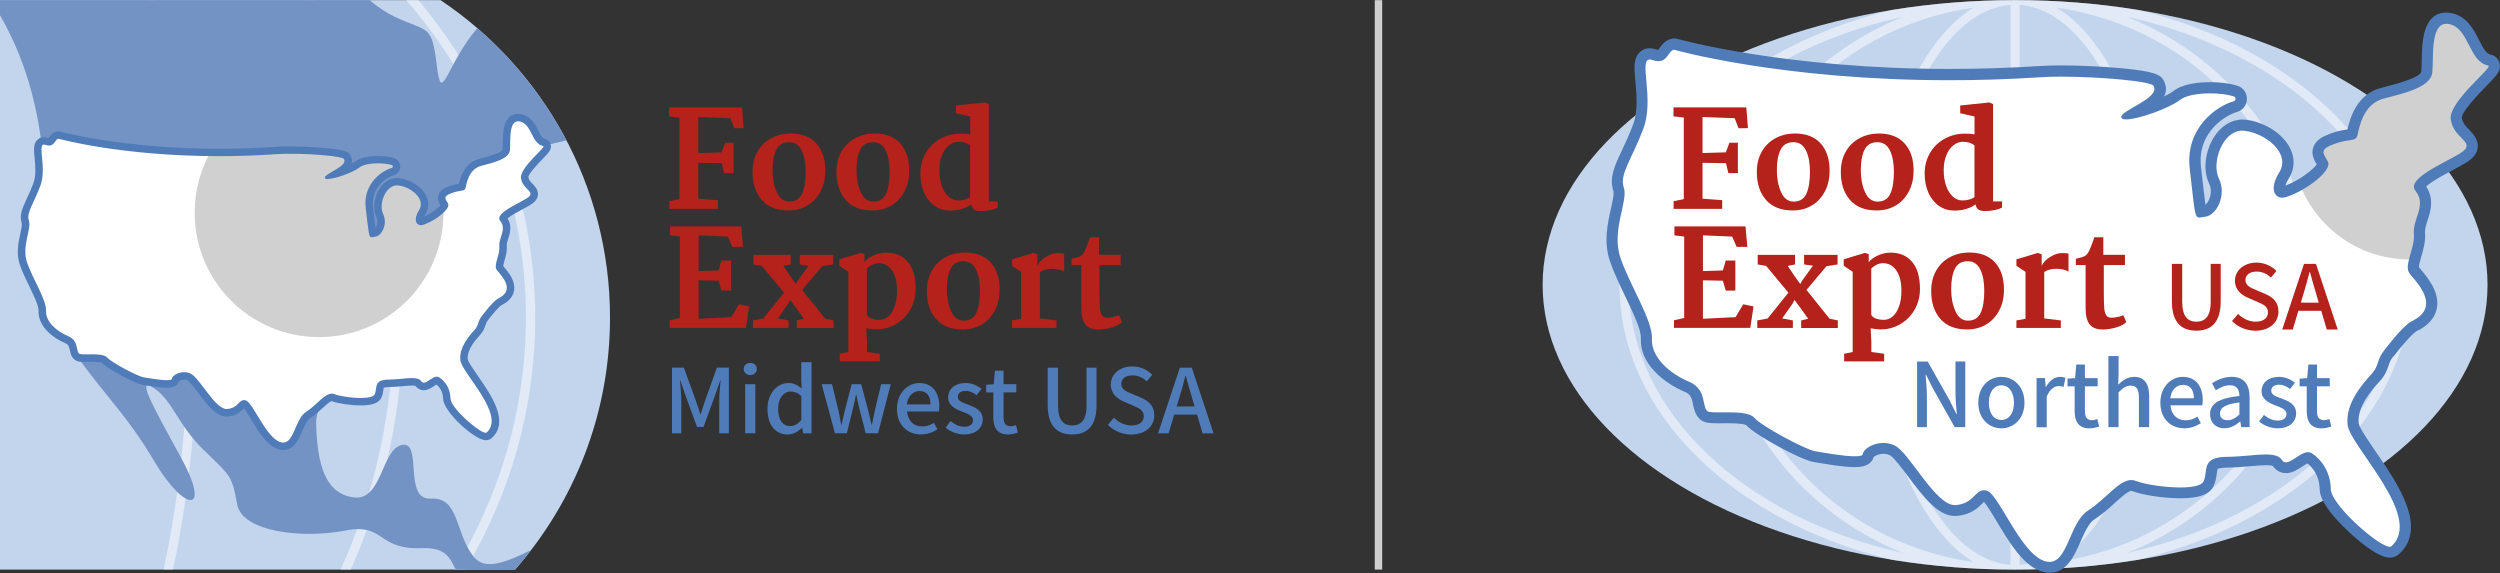 <?xml version="1.0" encoding="utf-8"?>
<!-- Generator: Adobe Illustrator 26.2.1, SVG Export Plug-In . SVG Version: 6.00 Build 0)  -->
<svg version="1.1" id="Layer_1" xmlns="http://www.w3.org/2000/svg" xmlns:xlink="http://www.w3.org/1999/xlink" x="0px" y="0px"
	 viewBox="0 0 512 117.35" style="enable-background:new 0 0 512 117.35;" xml:space="preserve">
<rect x="0" y="0" width="512" height="117.35" fill="#333333" stroke="none"/>
<style type="text/css">
	.st0{fill:#C2D5ED;}
	.st1{opacity:0.5;clip-path:url(#SVGID_00000098197473350954233270000014841916843839913355_);}
	.st2{fill:#FFFFFF;}
	.st3{clip-path:url(#SVGID_00000098197473350954233270000014841916843839913355_);}
	.st4{fill:#7393C5;}
	.st5{fill:#D0D0D0;}
	.st6{fill:#D0D2D3;}
	.st7{fill:#4F7CB8;}
	.st8{fill:#B4221B;}
	.st9{opacity:0.5;fill:#FFFFFF;}
</style>
<g>
	<g>
		<g>
			<g>
				<path class="st0" d="M0,116.65h105.49c12.09-13.78,19.44-31.82,19.44-51.59c0-27.1-13.77-50.98-34.7-65.03H0V116.65z"/>
				<g>
					<defs>
						<path id="SVGID_1_" d="M0,116.65h105.49c12.09-13.78,19.44-31.82,19.44-51.59c0-27.1-13.77-50.98-34.7-65.03H0V116.65z"/>
					</defs>
					<clipPath id="SVGID_00000167371481439508438550000010147019516869194642_">
						<use xlink:href="#SVGID_1_"  style="overflow:visible;"/>
					</clipPath>
					<g style="opacity:0.5;clip-path:url(#SVGID_00000167371481439508438550000010147019516869194642_);">
						<path class="st2" d="M85.68,0.03h-2.49c15.3,17.67,24.51,40.34,24.51,65.03c0,18.81-5.35,36.44-14.65,51.59h2.23
							c9.11-15.21,14.33-32.83,14.33-51.59C109.59,40.47,100.63,17.85,85.68,0.03z"/>
						<path class="st2" d="M80.68,65.06c0,18.81-3.99,36.44-10.94,51.59h2.09c6.84-15.21,10.76-32.83,10.76-51.59
							c0-24.59-6.73-47.21-17.96-65.03h-2.24C73.81,17.7,80.68,40.37,80.68,65.06z"/>
						<path class="st2" d="M31.97,0.03h-1.94c5.39,17.67,8.63,40.34,8.63,65.03c0,18.81-1.88,36.44-5.16,51.59h1.92
							c3.35-15.53,5.14-33.19,5.14-51.59C40.56,41.11,37.54,18.4,31.97,0.03z"/>
					</g>
					<g style="clip-path:url(#SVGID_00000167371481439508438550000010147019516869194642_);">
						<path class="st4" d="M96.92,113.93c-3.77-4.91-2.86-12.17-8.65-11.81c-5.79,0.36-1.64-11.84-5.92-11
							c-4.28,0.85-4.05,11.56-9.93,10.75c-5.88-0.81-7.43-6.77-7.67-15.06c-0.24-8.3,14.43-13.71,19.66-14.08
							c5.23-0.36,5.52,2.97,8.33,2.35c2.82-0.62-5.83-5.12-0.11-12.75c5.72-7.63,8.51-29.24,18.62-32.35
							c1.68-0.52,3.27-0.91,4.75-1.23c-4.6-8.77-10.81-16.56-18.24-22.98c-6.33,7.34-7.3,16.01-8.28,7.82
							c-1.05-8.74-1.7-6.91-8.56-10.12c-1.6-0.75-3.48-1.92-5.2-3.44H0v3.11c4.61,7.91,8.24,18.53,8.97,31.65
							c0.41,7.4-4.74,20.48,3.13,32.76c7.87,12.28,13.06,16,19.4,26.76c6.34,10.76,11.93,11.02,5.58-0.57
							c-6.35-11.6-9.2-16.74-5.43-14.16c3.77,2.58,4.73,7.43,10.21,12.72c5.48,5.29,5.65,5.19,6.71,10.98
							c1.06,5.79,13.71,7.03,22.04,5.39c8.33-1.65,6.47,3.98,15.84,3.59c5-0.21,5.77,2.23,6.88,4.4h12.16
							c1.13-1.29,2.2-2.63,3.25-3.99C103.41,115.26,99.23,116.93,96.92,113.93z"/>
						<g>
							<path class="st2" d="M58,91.41c-0.3,0-0.61-0.06-0.94-0.17c-1.94-0.69-3.56-3.37-4.99-5.73c-0.67-1.1-1.58-2.61-1.97-2.78
								c-0.03-0.01-0.08-0.01-0.12-0.01c-0.15,0-0.29,0.12-0.61,0.44c-0.51,0.51-1.27,1.27-2.82,1.38c0,0-0.14,0-0.14,0
								c-1.78,0-3.51-2.29-5.18-4.5c-0.9-1.2-1.93-2.55-2.51-2.82c-0.32-0.15-0.66-0.22-1.02-0.22c-1,0-1.68,0.55-1.77,0.72
								c-0.04,0.92-1.32,0.92-1.73,0.92c-1.3,0-3.41-0.35-4.54-0.54l-0.42-0.07c-1.31-0.21-6.89-3.15-7.88-4.29
								c-0.13-0.15-0.63-0.39-2.55-0.39c-0.27,0-1.46,0.01-1.46,0.01c-0.49,0-0.8-0.02-1.04-0.06c-0.95-0.17-1.14-1.06-1.28-1.72
								c-0.17-0.8-0.33-1.56-1.37-1.99c-2.41-1-5.16-3.16-5.02-5.95c0.06-1.16-0.98-3.3-1.99-5.38c-0.7-1.44-1.42-2.92-1.87-4.26
								c-0.72-2.14-0.25-4.3,0.13-6.04c0.22-1.02,0.43-1.98,0.27-2.47c-0.47-1.38,0.14-2.69,0.98-4.5c0.42-0.91,0.9-1.94,1.38-3.23
								c0.65-1.74,0.45-3.83,0.29-5.5c-0.14-1.49-0.24-2.48,0.29-3.05c0.22-0.24,0.53-0.38,0.87-0.38c0.17,0,0.35,0.03,0.55,0.1
								c0.19,0.07,0.36,0.1,0.5,0.1c0.25,0,0.36-0.11,0.64-0.51c0.25-0.36,0.59-0.84,1.24-0.89l0.13-0.01l0.13,0.04
								c0.13,0.04,12.93,3.54,32.66,3.54c3.89,0,7.84-0.14,11.75-0.41c0.79-0.05,1.75-0.08,2.84-0.08c1.12,0,10.72,0.04,11.69,1.49
								l0,0c0.8,1.45-0.92,2.56-2.34,3.39c1.59-0.45,3.62-1.29,4.44-1.94c1.1-0.87,3.28-0.96,4.17-0.96c1.15,0,2.23,0.14,3.05,0.38
								c0.46,0.14,0.77,0.56,0.77,1.04c-0.01,0.48-0.32,0.9-0.79,1.02c-1.79,0.49-5.32,2.95-4.77,7.42
								c0.12,0.95,0.21,1.75,0.29,2.42c0.16,1.34,0.28,2.38,0.39,2.83c0.01,0,0.01,0,0.02,0c0.11-0.02,0.23-0.04,0.37-0.06
								c0.33-0.04,0.71-0.39,0.97-0.89c0.35-0.67,0.56-1.72,0.08-2.69c-0.67-1.35-0.44-3.48,0.54-5.06
								c0.75-1.22,1.81-1.89,2.98-1.89c0.1,0,0.21,0.01,0.32,0.02c2.06,0.21,4.2,1.58,4.98,3.18c0.5,1.02,0.45,2.1-0.13,3.04
								c-0.63,1.01-0.61,1.61-0.5,1.81c0.02,0.04,0.06,0.11,0.24,0.11c0.1,0,0.22-0.03,0.34-0.08c2.3-0.79,4.47-2.74,4.51-3.29
								c-0.04-0.03-0.11-0.14-0.17-0.25c-0.27-0.47-0.59-0.99-0.38-1.6c0.22-0.64,0.93-0.99,1.66-1.28c0.86-0.33,1.52-0.44,2-0.51
								c0.15-0.02,0.33-0.05,0.43-0.08c0.02-0.08,0.04-0.17,0.06-0.27c0.25-1.1,0.9-4.03,3.68-4.76l0.23-0.06
								c2.1-0.55,4.97-1.29,5.09-2.47c0.04-0.35,0.04-0.82,0.05-1.34c0.03-2.12,0.06-5.32,2.41-5.32c0.16,0,0.33,0.02,0.5,0.05
								c1.58,0.32,2.3,1.72,2.94,2.95c0.62,1.2,1.05,1.94,1.8,2.07l0.45,0.08l0.2,0.48c0.19,0.6-0.21,1.02-1.43,2.27
								c-1.06,1.1-3.28,3.39-3.15,4.38c0.11,0.83,0.61,1.34,1.09,1.82c0.51,0.51,1.35,1.37,0.52,2.42
								c-0.35,0.45-1.12,0.87-2.45,1.58c-1.07,0.57-3.57,1.92-3.62,2.53c1.16,1.4,0.71,2.81,0.35,3.94c-0.2,0.61-0.38,1.18-0.33,1.7
								c0.09,0.94-0.18,1.89-0.42,2.73c-0.18,0.63-0.42,1.5-0.24,1.74c0.08,0.1,0.19,0.24,0.32,0.39c0.82,0.96,2.18,2.57,1.82,4.27
								c-0.2,0.95-0.91,1.73-2.11,2.31c-0.63,0.3-2.14,2.08-3,3.25c-0.45,0.55-0.57,0.91-0.71,1.33c-0.16,0.5-0.35,1.07-0.99,1.77
								c-1.26,1.37-2.9,3.43-2.65,5.54c0.08,0.65,1.15,2.21,2.2,3.72c2.59,3.74,6.15,8.87,2.95,11.73c-0.13,0.12-0.36,0.25-0.7,0.25
								h0c-1.63,0-7.91-5.35-7.98-7.74c-0.06-2.23-1.39-3.35-1.96-3.73c-0.01,0-0.02,0-0.03,0c-0.32,0-0.77,0.3-1.1,0.52
								c-0.52,0.34-1.05,0.7-1.63,0.7c-0.46,0-0.87-0.23-1.15-0.64c-0.14-0.21-0.57-0.31-1.27-0.31c-0.55,0-1.21,0.06-1.96,0.13
								c-0.85,0.08-1.82,0.17-2.84,0.18c-1.66,0.02-1.7,0.38-1.81,1.25c-0.05,0.42-0.11,0.89-0.34,1.35
								c-0.39,0.79-1.52,1.16-3.56,1.16c-1.94,0-4.46-0.37-5.61-0.82c-0.1-0.04-0.19-0.06-0.29-0.06c-0.63,0-1.5,0.79-2.41,1.62
								c-0.71,0.65-1.51,1.38-2.43,1.98c-0.85,0.55-1.39,1.81-1.92,3.02C60.47,89.68,59.72,91.41,58,91.41z"/>
							<g>
								<path class="st5" d="M65.34,69.04c14.07,0,25.48-11.41,25.48-25.48c0-0.36-0.01-0.73-0.03-1.09
									c-0.63,0.8-2.39,2.19-4.25,2.83c-0.12,0.05-0.24,0.08-0.34,0.08c-0.17,0-0.21-0.08-0.24-0.11c-0.11-0.2-0.13-0.8,0.5-1.81
									c0.59-0.94,0.63-2.02,0.13-3.04c-0.78-1.6-2.92-2.96-4.98-3.18c-0.11-0.01-0.21-0.02-0.32-0.02c-1.17,0-2.23,0.67-2.98,1.89
									c-0.98,1.58-1.21,3.71-0.54,5.06c0.48,0.97,0.27,2.02-0.08,2.69c-0.26,0.5-0.65,0.84-0.97,0.89
									c-0.14,0.02-0.26,0.04-0.37,0.06c-0.01,0-0.01,0-0.02,0c-0.11-0.45-0.23-1.48-0.39-2.83c-0.08-0.68-0.17-1.48-0.29-2.42
									c-0.55-4.47,2.97-6.93,4.77-7.42c0.47-0.13,0.78-0.54,0.79-1.02c0.01-0.48-0.3-0.9-0.77-1.04c-0.82-0.25-1.9-0.38-3.05-0.38
									c-0.89,0-3.07,0.09-4.17,0.96c-0.82,0.65-2.84,1.5-4.44,1.94c1.42-0.83,3.13-1.94,2.34-3.39l0,0
									c-0.96-1.45-10.57-1.49-11.69-1.49c-1.09,0-2.05,0.03-2.84,0.08c-3.91,0.27-7.86,0.41-11.75,0.41c-0.6,0-1.2,0-1.78-0.01
									c-2.03,3.66-3.19,7.87-3.19,12.35C39.86,57.63,51.27,69.04,65.34,69.04z"/>
								<g>
									<path class="st6" d="M90.73,41.48c-0.04-0.48-0.09-0.96-0.16-1.43c-0.02,0.04-0.05,0.07-0.06,0.11
										C90.34,40.64,90.51,41.08,90.73,41.48z"/>
								</g>
							</g>
							<g>
								<path class="st7" d="M106.13,24.84c0.11,0,0.22,0.01,0.35,0.04c2.44,0.5,2.39,4.6,4.77,5.03c0.72,0.13-4.83,4.39-4.55,6.56
									c0.28,2.17,2.59,2.63,1.77,3.67c-0.82,1.04-7.44,3.38-6.03,5.09c1.41,1.7-0.34,3.43-0.18,5.21
									c0.17,1.77-1.25,3.88-0.51,4.86s4.03,4.03,0.31,5.82c-1.08,0.52-3.28,3.48-3.28,3.48c-1.06,1.28-0.6,1.9-1.65,3.04
									c-1.05,1.14-3.15,3.55-2.85,6.15c0.3,2.6,9.39,11.22,5.39,14.79c-0.05,0.04-0.11,0.06-0.19,0.06c-1.33,0-7.16-5.07-7.21-7
									c-0.05-2.05-1.08-3.54-2.3-4.35c-0.16-0.11-0.32-0.15-0.49-0.15c-0.91,0-1.95,1.24-2.69,1.24c-0.19,0-0.37-0.09-0.51-0.3
									c-0.33-0.5-1-0.65-1.91-0.65c-1.25,0-2.95,0.28-4.81,0.31c-3.21,0.04-2.2,1.76-2.83,3.03c-0.26,0.54-1.46,0.73-2.88,0.73
									c-1.95,0-4.33-0.37-5.33-0.77c-0.19-0.07-0.38-0.11-0.57-0.11c-1.54,0-3.05,2.3-5.25,3.72c-2.27,1.46-2.43,6.3-4.7,6.3
									c-0.21,0-0.43-0.04-0.68-0.13c-2.93-1.05-5.56-8.18-7.02-8.53c-0.12-0.03-0.23-0.04-0.32-0.04c-1.14,0-1.27,1.67-3.48,1.82
									c-0.03,0-0.06,0-0.09,0c-2.39,0-5.55-6.41-7.37-7.25c-0.45-0.21-0.91-0.29-1.34-0.29c-1.35,0-2.48,0.82-2.51,1.36
									c-0.01,0.21-0.41,0.28-0.99,0.28c-1.43,0-4-0.46-4.83-0.6c-1.17-0.19-6.55-3.03-7.42-4.04c-0.5-0.57-1.85-0.66-3.12-0.66
									c-0.52,0-1.03,0.01-1.46,0.01c-0.37,0-0.69-0.01-0.91-0.05c-1.08-0.19-0.1-2.67-2.48-3.67c-2.39-1-4.67-2.98-4.55-5.21
									c0.11-2.23-2.78-6.6-3.9-9.92c-1.12-3.31,0.96-6.85,0.39-8.51c-0.56-1.66,0.93-3.37,2.36-7.21C9.61,34.42,7.64,29.6,9,29.6
									c0.09,0,0.18,0.02,0.3,0.06c0.29,0.1,0.54,0.15,0.75,0.15c1.18,0,1.25-1.35,1.93-1.4c0,0,12.79,3.57,32.86,3.57
									c3.7,0,7.64-0.12,11.81-0.41c0.8-0.06,1.76-0.08,2.79-0.08c4.66,0,10.81,0.52,11.02,1.09c0.83,1.51-4.17,3.01-3.93,3.86
									c0.04,0.16,0.26,0.22,0.59,0.22c1.47,0,5.27-1.37,6.58-2.41c0.69-0.55,2.2-0.8,3.7-0.8c1.04,0,2.08,0.12,2.83,0.35
									c0.3,0.09,0.3,0.52-0.01,0.6c-2.03,0.55-5.93,3.27-5.32,8.24c0.64,5.18,0.59,5.95,1.21,5.95c0.17,0,0.4-0.06,0.71-0.1
									c1.42-0.19,2.62-2.68,1.64-4.67c-0.95-1.92,0.42-5.85,2.84-5.85c0.08,0,0.16,0,0.24,0.01c2.57,0.27,5.72,2.73,4.28,5.06
									c-1.2,1.94-0.61,3.08,0.39,3.08c0.2,0,0.42-0.05,0.65-0.14c2.38-0.82,5.46-3.23,4.9-4.27c-0.56-1.03-1.13-1.44,0.7-2.15
									c1.83-0.71,2.66-0.27,2.87-1.05c0.21-0.77,0.58-3.85,3.21-4.54c2.63-0.69,5.7-1.43,5.89-3.19
									C104.61,29.15,104.09,24.84,106.13,24.84 M106.13,23.31c-3.1,0-3.14,3.95-3.17,6.08c-0.01,0.5-0.01,0.97-0.04,1.26
									c-0.05,0.44-1.57,1.05-4.53,1.82l-0.23,0.06c-3.04,0.79-3.87,3.74-4.18,5.1c-0.48,0.08-1.18,0.19-2.07,0.54
									c-0.9,0.35-1.78,0.8-2.11,1.74c-0.31,0.89,0.08,1.63,0.38,2.14c-0.47,0.6-1.86,1.7-3.34,2.33c0.06-0.14,0.15-0.32,0.28-0.51
									c0.73-1.17,0.79-2.52,0.17-3.78c-1.02-2.09-3.58-3.39-5.58-3.6c-0.13-0.01-0.27-0.02-0.4-0.02c-1.42,0-2.74,0.82-3.63,2.25
									c-1.13,1.82-1.37,4.2-0.58,5.8c0.26,0.52,0.27,1.18,0.02,1.78c-0.06,0.16-0.13,0.28-0.2,0.39c-0.06-0.48-0.14-1.1-0.22-1.78
									c-0.08-0.68-0.17-1.48-0.29-2.43c-0.54-4.37,3.18-6.31,4.21-6.59c0.8-0.22,1.34-0.92,1.35-1.75
									c0.01-0.83-0.51-1.54-1.31-1.78c-0.89-0.27-2.05-0.41-3.27-0.41c-1.2,0-3.4,0.15-4.64,1.13c-0.18,0.14-0.43,0.3-0.73,0.46
									c0.14-0.48,0.11-1-0.18-1.57c-0.38-0.91-1.27-1.28-5.09-1.64c-2.25-0.21-4.99-0.34-7.32-0.34c-1.11,0-2.09,0.03-2.9,0.08
									c-3.89,0.27-7.83,0.4-11.7,0.4c-19.6,0-32.33-3.48-32.45-3.52l-0.25-0.07l-0.26,0.02c-1.02,0.07-1.53,0.81-1.81,1.21
									c-0.04,0.05-0.08,0.12-0.12,0.17c-0.04-0.01-0.08-0.02-0.14-0.04c-0.27-0.1-0.54-0.14-0.8-0.14c-0.56,0-1.06,0.22-1.43,0.62
									c-0.75,0.82-0.64,2-0.48,3.64c0.15,1.6,0.34,3.58-0.25,5.16c-0.47,1.26-0.94,2.27-1.36,3.17c-0.88,1.9-1.58,3.4-1.02,5.06
									c0.09,0.3-0.14,1.36-0.29,2.06c-0.4,1.83-0.9,4.1-0.1,6.44c0.47,1.38,1.2,2.89,1.91,4.35c0.87,1.8,1.96,4.04,1.91,5
									c-0.16,3.18,2.86,5.59,5.49,6.69c0.64,0.27,0.75,0.64,0.92,1.45c0.14,0.67,0.43,2.05,1.89,2.31
									c0.29,0.05,0.64,0.07,1.17,0.07c0.21,0,0.44,0,0.68-0.01c0.25,0,0.51-0.01,0.78-0.01c1.43,0,1.9,0.14,2.04,0.2
									c1.25,1.32,6.81,4.25,8.27,4.48l0.41,0.07c1.15,0.19,3.3,0.55,4.67,0.55c1.71,0,2.28-0.72,2.45-1.33
									c0.18-0.13,0.57-0.32,1.05-0.32c0.25,0,0.48,0.05,0.7,0.15c0.43,0.22,1.51,1.65,2.22,2.59c1.87,2.47,3.63,4.81,5.79,4.81
									c0.07,0,0.13,0,0.19-0.01c1.83-0.13,2.76-1.05,3.31-1.6c0.02-0.01,0.03-0.03,0.05-0.05c0.4,0.5,1,1.49,1.46,2.26
									c1.5,2.47,3.19,5.27,5.39,6.05c0.4,0.15,0.81,0.22,1.19,0.22c2.22,0,3.15-2.14,3.89-3.86c0.46-1.06,0.98-2.26,1.63-2.68
									c0.98-0.63,1.81-1.39,2.53-2.06c0.58-0.53,1.56-1.42,1.89-1.42c1.26,0.49,3.85,0.88,5.9,0.88c2.4,0,3.71-0.49,4.25-1.58
									c0.29-0.58,0.36-1.14,0.41-1.6c0.02-0.14,0.04-0.34,0.07-0.45c0.1-0.04,0.39-0.12,1-0.13c1.05-0.01,2.03-0.1,2.9-0.18
									c0.74-0.07,1.37-0.13,1.89-0.13c0.42,0,0.62,0.04,0.71,0.07c0.42,0.56,1.03,0.89,1.71,0.89c0.81,0,1.47-0.44,2.06-0.83
									c0.15-0.1,0.36-0.24,0.53-0.34c0.53,0.43,1.33,1.34,1.37,2.93c0.07,2.67,6.49,8.48,8.74,8.48c0.58,0,0.98-0.24,1.21-0.45
									c3.7-3.31-0.07-8.76-2.83-12.73c-0.83-1.2-1.98-2.85-2.07-3.38c-0.23-2.01,1.79-4.21,2.46-4.94
									c0.76-0.82,0.99-1.53,1.16-2.05c0.13-0.39,0.21-0.65,0.54-1.05l0.02-0.03L100,65.5c1.03-1.38,2.31-2.8,2.73-3.02
									c1.41-0.68,2.26-1.64,2.52-2.83c0.44-2.07-1.14-3.93-1.99-4.92c-0.07-0.09-0.14-0.17-0.2-0.24
									c0.02-0.26,0.17-0.81,0.28-1.19c0.26-0.91,0.55-1.93,0.44-3.01c-0.03-0.36,0.13-0.86,0.3-1.39
									c0.34-1.06,0.84-2.62-0.13-4.17c0.64-0.57,2.21-1.42,3.03-1.85c1.46-0.78,2.24-1.22,2.69-1.78
									c1.24-1.57-0.08-2.92-0.58-3.43c-0.5-0.5-0.81-0.85-0.88-1.39c0.05-0.76,2.15-2.93,2.94-3.75c1.33-1.37,1.94-2,1.6-3.04
									c-0.18-0.56-0.66-0.97-1.24-1.08c-0.41-0.07-0.76-0.71-1.26-1.67c-0.64-1.25-1.52-2.95-3.47-3.35
									C106.56,23.34,106.34,23.31,106.13,23.31L106.13,23.31z"/>
							</g>
						</g>
					</g>
				</g>
				<g>
					<g>
						<g>
							<path class="st8" d="M139.16,40.78v-16.7l-2.11-0.25v-1.84h14.92l0.33,4.25l-1.92,0.03l-0.8-2.06L143,23.97v7.38l4.77-0.14
								l0.74-1.97h1.73v6.22h-1.95l-0.49-2.03l-4.8-0.08v7.35l4.03,0.3v1.78h-9.95v-1.56L139.16,40.78z"/>
							<path class="st8" d="M167.18,29.37c1.24,1.37,1.86,3.24,1.84,5.62c0,1.61-0.33,3.03-0.99,4.26
								c-0.66,1.23-1.55,2.18-2.69,2.85c-1.13,0.67-2.42,1-3.87,1c-2.4,0-4.22-0.72-5.47-2.15c-1.25-1.43-1.88-3.33-1.88-5.69
								c0-1.61,0.33-3,1-4.18s1.58-2.09,2.74-2.73c1.16-0.64,2.47-0.98,3.93-1.01C164.15,27.32,165.94,28,167.18,29.37z M159,30.63
								c-0.52,1.01-0.78,2.41-0.78,4.22c0,1.74,0.29,3.24,0.88,4.52c0.58,1.28,1.43,1.92,2.55,1.92c1.24,0,2.11-0.53,2.61-1.6
								c0.49-1.07,0.74-2.57,0.74-4.51c0-1.79-0.27-3.25-0.82-4.37c-0.55-1.12-1.4-1.69-2.55-1.69
								C160.39,29.12,159.52,29.63,159,30.63z"/>
							<path class="st8" d="M184.37,29.37c1.24,1.37,1.86,3.24,1.84,5.62c0,1.61-0.33,3.03-0.99,4.26
								c-0.66,1.23-1.55,2.18-2.69,2.85c-1.13,0.67-2.42,1-3.87,1c-2.4,0-4.22-0.72-5.47-2.15c-1.25-1.43-1.88-3.33-1.88-5.69
								c0-1.61,0.33-3,1-4.18s1.58-2.09,2.74-2.73c1.16-0.64,2.47-0.98,3.93-1.01C181.34,27.32,183.13,28,184.37,29.37z
								 M176.19,30.63c-0.52,1.01-0.78,2.41-0.78,4.22c0,1.74,0.29,3.24,0.88,4.52c0.58,1.28,1.43,1.92,2.55,1.92
								c1.24,0,2.11-0.53,2.61-1.6c0.49-1.07,0.74-2.57,0.74-4.51c0-1.79-0.27-3.25-0.82-4.37c-0.55-1.12-1.4-1.69-2.55-1.69
								C177.58,29.12,176.71,29.63,176.19,30.63z"/>
							<path class="st8" d="M202.5,21.31v19.93h1.84v1.26c-0.33,0.2-0.81,0.37-1.45,0.51c-0.64,0.14-1.33,0.21-2.08,0.21
								c-0.59,0-1.02-0.1-1.32-0.3c-0.29-0.2-0.48-0.56-0.58-1.07c-0.42,0.35-1.02,0.65-1.81,0.9c-0.79,0.26-1.63,0.38-2.52,0.38
								c-1.15,0-2.19-0.31-3.11-0.93c-0.92-0.62-1.65-1.51-2.18-2.66c-0.53-1.15-0.8-2.49-0.8-4c0-1.57,0.37-2.98,1.1-4.22
								c0.73-1.24,1.73-2.21,2.99-2.91c1.26-0.69,2.65-1.04,4.17-1.04c0.84,0,1.49,0.05,1.95,0.16v-3.67l-2.93-0.66v-1.59l5.98-0.63
								L202.5,21.31z M194.38,29.74c-0.6,0.47-1.09,1.14-1.45,2.03c-0.37,0.89-0.55,1.92-0.55,3.08c0,1.19,0.16,2.25,0.49,3.19
								c0.33,0.94,0.79,1.68,1.37,2.21c0.58,0.53,1.24,0.8,1.97,0.8c0.49,0,0.96-0.06,1.4-0.18c0.44-0.12,0.8-0.29,1.07-0.51V29.78
								c-0.59-0.49-1.37-0.74-2.36-0.74C195.63,29.04,194.99,29.27,194.38,29.74z"/>
							<path class="st8" d="M139.24,65.12V48.45l-2-0.25v-1.84h14.56l0.38,4.2h-2.19l-0.93-2.11l-5.98-0.25v7.32l4.09-0.14
								l0.58-2.03h1.97v6.17h-1.97l-0.58-2.03l-4.09-0.08v7.87l6.69-0.33l1.56-2.63l2.11,0.44l-0.66,4.39h-15.63v-1.56L139.24,65.12
								z"/>
							<path class="st8" d="M156.32,65.23l4.25-5.29l-4.55-5.48l-1.73-0.3v-1.97h7.65v1.97l-1.51,0.3l1.45,2.14l1.12,1.56l0.41-0.71
								l2.19-3.04l-1.81-0.25v-1.97h6.86v1.97l-2.28,0.36l-4.09,4.85l4.72,5.9l1.7,0.36v1.54h-7.51v-1.54l1.43-0.36l-1.51-2.11
								l-1.29-1.73l-0.38,0.74l-2.14,3.04l2.19,0.41v1.54h-7.29v-1.54L156.32,65.23z"/>
							<path class="st8" d="M185.92,53.63c1.07,1.26,1.6,3.11,1.6,5.54c0,1.52-0.35,2.91-1.06,4.17c-0.7,1.26-1.67,2.26-2.91,3
								c-1.23,0.74-2.6,1.11-4.1,1.11c-0.35,0-0.75-0.03-1.21-0.1c-0.46-0.06-0.73-0.11-0.82-0.12l0.14,2.82v2.03l2.63,0.36v1.56
								h-8.2v-1.56l1.75-0.36V55.66l-1.84-1.23v-1.32l4.36-1.32l0.77,0.27v1.65c0.35-0.51,0.95-0.97,1.82-1.37
								c0.87-0.4,1.75-0.6,2.65-0.6C183.39,51.74,184.85,52.37,185.92,53.63z M178.57,54.25c-0.43,0.23-0.77,0.48-1.03,0.75v9.46
								c0.16,0.35,0.48,0.61,0.96,0.78c0.48,0.17,1.01,0.26,1.62,0.26c0.69,0,1.31-0.24,1.85-0.73c0.54-0.48,0.96-1.17,1.28-2.06
								c0.31-0.89,0.47-1.93,0.47-3.14c0-1.79-0.35-3.19-1.04-4.18c-0.69-1-1.61-1.49-2.74-1.49
								C179.46,53.91,179,54.02,178.57,54.25z"/>
							<path class="st8" d="M202.88,53.74c1.24,1.37,1.86,3.24,1.84,5.62c0,1.61-0.33,3.03-0.99,4.26
								c-0.66,1.23-1.55,2.18-2.69,2.85c-1.13,0.67-2.42,1-3.87,1c-2.4,0-4.22-0.72-5.47-2.15c-1.25-1.43-1.88-3.33-1.88-5.69
								c0-1.61,0.33-3,1-4.18s1.58-2.09,2.74-2.73c1.16-0.64,2.47-0.98,3.93-1.01C199.85,51.7,201.64,52.37,202.88,53.74z
								 M194.7,55.01c-0.52,1.01-0.78,2.41-0.78,4.22c0,1.74,0.29,3.24,0.88,4.52c0.58,1.28,1.43,1.92,2.55,1.92
								c1.24,0,2.11-0.53,2.61-1.6c0.49-1.07,0.74-2.57,0.74-4.51c0-1.79-0.27-3.25-0.82-4.37c-0.55-1.12-1.4-1.69-2.55-1.69
								C196.09,53.5,195.22,54,194.7,55.01z"/>
							<path class="st8" d="M209.13,65.29v-9.62l-1.86-1.23v-1.32l4.36-1.32l0.82,0.27v2.39c0.26-0.66,0.82-1.26,1.69-1.81
								c0.87-0.55,1.68-0.82,2.43-0.82c0.71,0,1.17,0.04,1.37,0.11v3.67c-0.27-0.16-0.63-0.3-1.07-0.41
								c-0.44-0.11-0.88-0.16-1.32-0.16c-1.04,0-1.9,0.22-2.58,0.66v9.51l3.4,0.41v1.54h-9.1v-1.54L209.13,65.29z"/>
							<path class="st8" d="M225.07,52.18h4.44v2.11h-4.33v5.65c0,1.39,0.03,2.42,0.08,3.1c0.06,0.68,0.19,1.18,0.41,1.52
								c0.22,0.34,0.58,0.51,1.07,0.51c0.37,0,0.81-0.05,1.33-0.16c0.52-0.11,0.89-0.23,1.11-0.36l0.6,1.4
								c-0.46,0.48-1.16,0.85-2.11,1.12c-0.95,0.27-1.86,0.41-2.71,0.41c-1.24,0-2.14-0.35-2.69-1.06c-0.55-0.7-0.82-1.82-0.82-3.36
								v-8.77h-2V53c0.8-0.18,1.37-0.35,1.69-0.49c0.32-0.15,0.59-0.39,0.81-0.74c0.31-0.47,0.74-1.54,1.29-3.18h1.84V52.18z"/>
						</g>
					</g>
					<g>
						<path class="st7" d="M137.62,75.29h2.43l2.47,6.8c0.31,0.9,0.58,1.81,0.9,2.72h0.09c0.31-0.91,0.57-1.83,0.88-2.72l2.43-6.8
							h2.45v13.45h-1.97v-6.65c0-1.21,0.16-2.94,0.27-4.17h-0.07l-1.08,3.11l-2.34,6.41h-1.32l-2.36-6.41l-1.06-3.11h-0.07
							c0.09,1.22,0.26,2.96,0.26,4.17v6.65h-1.9V75.29z"/>
						<path class="st7" d="M152.32,75.57c0-0.75,0.57-1.24,1.33-1.24c0.77,0,1.35,0.49,1.35,1.24c0,0.73-0.58,1.24-1.35,1.24
							C152.89,76.81,152.32,76.3,152.32,75.57z M152.61,78.69h2.08v10.05h-2.08V78.69z"/>
						<path class="st7" d="M157.18,83.74c0-3.27,2.06-5.3,4.31-5.3c1.15,0,1.88,0.44,2.7,1.13l-0.09-1.66v-3.73h2.1v14.56h-1.72
							l-0.18-1.13h-0.06c-0.75,0.77-1.79,1.37-2.92,1.37C158.81,88.98,157.18,87.06,157.18,83.74z M164.11,86.02v-4.92
							c-0.75-0.68-1.46-0.91-2.21-0.91c-1.41,0-2.54,1.33-2.54,3.51c0,2.28,0.9,3.55,2.47,3.55
							C162.67,87.25,163.38,86.86,164.11,86.02z"/>
						<path class="st7" d="M168.28,78.69h2.12l1.33,5.45c0.2,0.97,0.37,1.9,0.55,2.85h0.07c0.22-0.95,0.42-1.9,0.66-2.85l1.41-5.45
							h1.96l1.44,5.45c0.24,0.97,0.44,1.9,0.68,2.85h0.07c0.2-0.95,0.37-1.88,0.58-2.85l1.3-5.45h1.97l-2.6,10.05h-2.52l-1.28-4.97
							c-0.24-0.95-0.42-1.86-0.64-2.91h-0.09c-0.2,1.04-0.38,1.97-0.64,2.92l-1.22,4.95H171L168.28,78.69z"/>
						<path class="st7" d="M183.69,83.74c0-3.27,2.23-5.3,4.59-5.3c2.67,0,4.09,1.92,4.09,4.77c0,0.4-0.04,0.82-0.09,1.06h-6.52
							c0.16,1.92,1.37,3.07,3.11,3.07c0.9,0,1.66-0.27,2.39-0.75l0.73,1.33c-0.93,0.62-2.08,1.06-3.4,1.06
							C185.87,88.98,183.69,87.04,183.69,83.74z M190.56,82.82c0-1.74-0.79-2.74-2.25-2.74c-1.26,0-2.38,0.97-2.58,2.74H190.56z"/>
						<path class="st7" d="M193.67,87.59l0.99-1.35c0.9,0.71,1.77,1.15,2.85,1.15c1.21,0,1.77-0.58,1.77-1.35
							c0-0.91-1.13-1.32-2.23-1.74c-1.33-0.51-2.87-1.22-2.87-2.92c0-1.68,1.35-2.94,3.56-2.94c1.35,0,2.45,0.55,3.27,1.19
							l-0.99,1.3c-0.69-0.51-1.41-0.88-2.25-0.88c-1.1,0-1.61,0.55-1.61,1.24c0,0.86,1.04,1.19,2.14,1.59
							c1.41,0.53,2.96,1.15,2.96,3.05c0,1.68-1.33,3.05-3.82,3.05C196.07,88.98,194.64,88.4,193.67,87.59z"/>
						<path class="st7" d="M203.43,85.45v-5.08h-1.46V78.8l1.55-0.11l0.24-2.78h1.77v2.78h2.61v1.68h-2.61v5.1
							c0,1.21,0.42,1.83,1.46,1.83c0.35,0,0.79-0.11,1.08-0.24l0.38,1.55c-0.57,0.18-1.24,0.37-1.97,0.37
							C204.22,88.98,203.43,87.57,203.43,85.45z"/>
						<path class="st7" d="M214.57,82.97v-7.67h2.12v7.82c0,3.03,1.21,4.02,2.89,4.02c1.7,0,2.94-0.99,2.94-4.02v-7.82h2.05v7.67
							c0,4.39-2.01,6.01-4.99,6.01C216.59,88.98,214.57,87.36,214.57,82.97z"/>
						<path class="st7" d="M226.89,87.01l1.24-1.46c0.97,0.97,2.28,1.59,3.58,1.59c1.63,0,2.54-0.77,2.54-1.9
							c0-1.22-0.91-1.61-2.16-2.16l-1.86-0.8c-1.3-0.55-2.74-1.57-2.74-3.53c0-2.12,1.86-3.71,4.42-3.71c1.57,0,3.05,0.66,4.07,1.7
							l-1.11,1.35c-0.84-0.75-1.77-1.21-2.96-1.21c-1.37,0-2.27,0.66-2.27,1.74c0,1.15,1.08,1.59,2.17,2.03l1.85,0.79
							c1.59,0.68,2.74,1.66,2.74,3.64c0,2.16-1.79,3.91-4.73,3.91C229.83,88.98,228.11,88.25,226.89,87.01z"/>
						<path class="st7" d="M245.16,84.91h-4.68l-1.15,3.84h-2.16l4.46-13.45h2.45l4.46,13.45h-2.25L245.16,84.91z M244.65,83.24
							l-0.53-1.81c-0.46-1.46-0.86-2.96-1.28-4.48h-0.07c-0.38,1.53-0.8,3.02-1.24,4.48l-0.55,1.81H244.65z"/>
					</g>
				</g>
			</g>
		</g>
		<g>
			<g>
				<ellipse class="st0" cx="412.69" cy="58.34" rx="96.76" ry="58.31"/>
				<path class="st9" d="M387.44,2.04c-32.35,7.78-55.77,30.07-55.77,56.3s23.43,48.52,55.77,56.3c8.05,1.31,16.51,2.01,25.24,2.01
					c8.73,0,17.2-0.7,25.25-2.01c32.35-7.78,55.77-30.07,55.77-56.3s-23.43-48.52-55.77-56.3c-8.05-1.31-16.51-2.01-25.25-2.01
					C403.95,0.03,395.49,0.73,387.44,2.04z M333.57,58.34c0-25.85,23.71-47.76,56.19-54.9c-22.25,8.83-37.97,30.11-37.97,54.9
					s15.72,46.07,37.97,54.9C357.28,106.1,333.57,84.19,333.57,58.34z M353.7,58.34c0-28.82,21.97-52.74,50.48-56.76
					c-12.18,7.34-21.08,30.01-21.08,56.76c0,26.75,8.9,49.42,21.08,56.76C375.66,111.08,353.7,87.16,353.7,58.34z M411.74,115.66
					C396.91,114.62,385,89.31,385,58.34c0-30.97,11.91-56.28,26.74-57.32V115.66z M491.8,58.34c0,25.85-23.71,47.76-56.19,54.9
					c22.25-8.83,37.97-30.11,37.97-54.9s-15.72-46.07-37.97-54.9C468.1,10.58,491.8,32.49,491.8,58.34z M471.68,58.34
					c0,28.82-21.97,52.74-50.48,56.76c12.18-7.34,21.08-30.01,21.08-56.76c0-26.75-8.9-49.42-21.08-56.76
					C449.71,5.6,471.68,29.52,471.68,58.34z M413.64,1.02c14.83,1.04,26.74,26.36,26.74,57.32c0,30.97-11.91,56.28-26.74,57.32V1.02
					z"/>
				<g>
					<path class="st2" d="M419.75,116.21c-0.49,0-1.01-0.1-1.54-0.29c-3.21-1.16-5.9-5.65-8.28-9.61c-1.13-1.89-2.69-4.48-3.35-4.74
						c-0.09-0.02-0.18-0.03-0.27-0.03c-0.31,0-0.55,0.21-1.12,0.77c-0.89,0.88-2.11,2.09-4.66,2.26c-0.07,0-0.14,0.01-0.22,0.01
						c-2.93,0-5.8-3.84-8.58-7.55c-1.52-2.03-3.24-4.32-4.24-4.79c-0.56-0.26-1.16-0.4-1.79-0.4c-1.66,0-2.93,0.91-3.08,1.28
						c-0.08,1.46-2.08,1.46-2.74,1.46c-2.17,0-5.73-0.61-7.64-0.93l-0.7-0.12c-2.19-0.36-11.47-5.3-13.12-7.22
						c-0.28-0.33-1.31-0.73-4.6-0.73c-0.38,0-2.08,0.01-2.08,0.01c-0.92,0-1.46-0.03-1.88-0.11c-1.5-0.27-1.8-1.73-2.02-2.79
						c-0.27-1.32-0.55-2.69-2.37-3.46c-3.99-1.68-8.57-5.28-8.31-9.89c0.11-1.99-1.63-5.61-3.31-9.11
						c-1.16-2.41-2.36-4.91-3.11-7.15c-1.19-3.57-0.39-7.17,0.26-10.06c0.39-1.73,0.75-3.37,0.46-4.22
						c-0.76-2.27,0.27-4.44,1.68-7.44c0.72-1.53,1.53-3.25,2.35-5.42c1.11-2.95,0.79-6.47,0.53-9.3c-0.22-2.47-0.37-4.1,0.46-5.01
						c0.34-0.38,0.82-0.58,1.35-0.58c0.28,0,0.57,0.05,0.89,0.17c0.34,0.12,0.64,0.18,0.89,0.18c0.49,0,0.72-0.25,1.18-0.91
						c0.4-0.57,0.96-1.36,1.99-1.42l0.2-0.01l0.19,0.05c0.22,0.06,22.22,6.19,56.05,6.19c6.14,0,12.39-0.2,18.56-0.6
						c1.22-0.08,2.68-0.12,4.33-0.12c3.89,0,8.53,0.22,12.4,0.59c6.85,0.66,7.34,1.34,7.59,2c1.23,2.43-2.02,4.3-4.39,5.66
						c-0.12,0.07-0.26,0.15-0.39,0.23c2.79-0.64,6.91-2.27,8.46-3.49c1.8-1.41,5.37-1.56,6.83-1.56c1.93,0,3.82,0.24,5.18,0.66
						c0.72,0.22,1.19,0.87,1.18,1.62c-0.01,0.75-0.51,1.39-1.23,1.58c-3.05,0.82-9.06,4.97-8.16,12.57
						c0.19,1.59,0.34,2.94,0.47,4.07c0.27,2.38,0.47,4.19,0.67,4.89c0.05-0.01,0.1-0.02,0.16-0.03c0.18-0.03,0.39-0.07,0.62-0.1
						c0.6-0.08,1.27-0.67,1.75-1.55c0.62-1.14,0.98-2.96,0.16-4.63c-1.09-2.23-0.7-5.74,0.93-8.35c1.25-2,2.98-3.1,4.89-3.1
						c0.18,0,0.36,0.01,0.54,0.03c3.41,0.37,6.95,2.65,8.23,5.3c0.81,1.67,0.72,3.43-0.24,4.97c-1.02,1.63-1.1,2.73-0.85,3.18
						c0.04,0.07,0.14,0.26,0.52,0.26c0,0,0,0,0,0c0.19,0,0.4-0.05,0.63-0.15c4.03-1.37,7.69-4.68,7.68-5.62
						c-0.09-0.12-0.2-0.32-0.3-0.49c-0.47-0.8-0.95-1.62-0.61-2.58c0.36-1.03,1.52-1.59,2.72-2.05c1.44-0.55,2.53-0.71,3.33-0.83
						c0.34-0.05,0.76-0.11,0.87-0.17c-0.02-0.11,0.02-0.29,0.07-0.5c0.46-2,1.52-6.69,6.12-7.86l0.39-0.1
						c3.56-0.91,8.44-2.16,8.68-4.23c0.06-0.56,0.08-1.38,0.09-2.25c0.06-3.5,0.14-8.79,3.93-8.79c0.26,0,0.54,0.03,0.82,0.09
						c2.59,0.54,3.78,2.86,4.82,4.91c0.91,1.77,1.69,3.3,3.11,3.56c0.48,0.09,0.84,0.41,0.99,0.85c0.3,0.93-0.32,1.56-2.38,3.67
						c-1.81,1.86-5.58,5.72-5.36,7.45c0.18,1.44,1.07,2.35,1.85,3.15c0.81,0.83,2.18,2.23,0.86,3.88c-0.58,0.72-1.86,1.43-4.08,2.61
						c-2.07,1.1-5.93,3.15-6.16,4.3c-0.01,0.03-0.01,0.06,0.06,0.15c1.86,2.26,1.1,4.59,0.49,6.46c-0.34,1.03-0.65,2.01-0.57,2.91
						c0.14,1.55-0.32,3.13-0.72,4.54c-0.35,1.21-0.74,2.58-0.4,3.03c0.13,0.18,0.32,0.4,0.54,0.66c1.35,1.6,3.61,4.28,3,7.07
						c-0.34,1.56-1.51,2.83-3.48,3.77c-1.08,0.51-3.64,3.52-5.12,5.48c-0.78,0.93-0.98,1.55-1.22,2.27
						c-0.27,0.83-0.58,1.77-1.65,2.92c-2.14,2.3-4.93,5.78-4.53,9.4c0.13,1.13,1.94,3.77,3.69,6.32c4.3,6.27,10.2,14.85,4.89,19.55
						c-0.2,0.18-0.55,0.39-1.08,0.39c-2.72,0-13.13-8.93-13.21-12.92c-0.08-3.81-2.35-5.74-3.32-6.39c-0.07-0.04-0.12-0.06-0.2-0.06
						c-0.45,0-1.23,0.51-1.85,0.92c-0.85,0.56-1.73,1.14-2.66,1.14c-0.73,0-1.38-0.36-1.81-1.02c-0.26-0.4-1.02-0.59-2.3-0.59
						c-0.92,0-2.05,0.1-3.25,0.2c-1.43,0.13-3.06,0.27-4.76,0.28c-2.91,0.03-2.99,0.71-3.19,2.21c-0.09,0.69-0.19,1.47-0.57,2.23
						c-0.63,1.26-2.46,1.85-5.76,1.85c-3.27,0-7.52-0.63-9.48-1.41c-0.18-0.07-0.36-0.11-0.54-0.11c-1.12,0-2.59,1.33-4.14,2.75
						c-1.19,1.08-2.53,2.3-4.08,3.29c-1.46,0.94-2.39,3.06-3.29,5.12C423.79,113.36,422.54,116.21,419.75,116.21z"/>
					<path class="st5" d="M510.78,13.14c-0.14-0.45-0.51-0.77-0.99-0.85c-1.43-0.26-2.21-1.79-3.11-3.56
						c-1.05-2.05-2.23-4.37-4.82-4.91c-0.28-0.06-0.56-0.09-0.82-0.09c-3.79,0-3.87,5.29-3.93,8.79c-0.01,0.87-0.03,1.7-0.09,2.25
						c-0.24,2.07-5.11,3.32-8.68,4.23l-0.39,0.1c-4.59,1.18-5.66,5.86-6.12,7.86c-0.05,0.22-0.09,0.4-0.07,0.5
						c-0.11,0.06-0.53,0.12-0.87,0.17c-0.8,0.12-1.89,0.28-3.33,0.83c-1.2,0.46-2.36,1.02-2.72,2.05c-0.34,0.96,0.14,1.78,0.61,2.58
						c0.1,0.18,0.22,0.37,0.3,0.49c0.01,0.7-2.02,2.71-4.72,4.26c3.53,8.96,12.26,15.3,22.47,15.3c0.35,0,0.7-0.01,1.04-0.03
						c0.08-0.3,0.16-0.6,0.25-0.89c0.4-1.4,0.86-2.99,0.72-4.53c-0.08-0.9,0.24-1.87,0.57-2.91c0.61-1.87,1.37-4.19-0.49-6.46
						c-0.08-0.09-0.07-0.12-0.06-0.15c0.23-1.15,4.09-3.2,6.16-4.3c2.22-1.18,3.5-1.88,4.08-2.61c1.32-1.66-0.04-3.05-0.86-3.88
						c-0.78-0.8-1.67-1.71-1.85-3.15c-0.22-1.73,3.55-5.59,5.36-7.45C510.46,14.7,511.08,14.07,510.78,13.14z"/>
					<path class="st7" d="M501.03,4.87c0.18,0,0.38,0.02,0.59,0.07c4.1,0.86,3.99,7.75,7.97,8.48c1.21,0.22-8.14,7.35-7.68,10.99
						c0.46,3.64,4.33,4.44,2.95,6.18c-1.39,1.74-12.52,5.63-10.17,8.5c2.36,2.87-0.6,5.76-0.33,8.74c0.27,2.98-2.13,6.51-0.9,8.15
						c1.23,1.64,6.73,6.8,0.48,9.79c-1.82,0.87-5.54,5.83-5.54,5.83c-1.78,2.14-1.02,3.19-2.79,5.1c-1.77,1.91-5.31,5.94-4.83,10.3
						c0.48,4.36,15.7,18.92,8.96,24.88c-0.08,0.07-0.19,0.1-0.32,0.1c-2.23,0-12-8.56-12.07-11.8c-0.07-3.44-1.79-5.95-3.83-7.32
						c-0.27-0.18-0.55-0.25-0.84-0.25c-1.52,0-3.27,2.07-4.51,2.07c-0.33,0-0.62-0.14-0.86-0.51c-0.56-0.85-1.71-1.1-3.26-1.1
						c-2.09,0-4.92,0.46-8.02,0.49c-5.39,0.05-3.71,2.94-4.77,5.06c-0.44,0.88-2.4,1.21-4.74,1.21c-3.29,0-7.35-0.65-9.06-1.33
						c-0.32-0.13-0.64-0.19-0.96-0.19c-2.58,0-5.13,3.84-8.84,6.22c-3.82,2.44-4.13,10.55-7.92,10.55c-0.35,0-0.73-0.07-1.15-0.22
						c-4.91-1.78-9.29-13.79-11.72-14.38c-0.2-0.05-0.38-0.07-0.55-0.07c-1.9,0-2.15,2.79-5.85,3.03c-0.05,0-0.09,0-0.14,0
						c-4.01,0-9.29-10.8-12.34-12.23c-0.76-0.36-1.54-0.5-2.28-0.5c-2.25,0-4.15,1.37-4.2,2.27c-0.02,0.34-0.66,0.47-1.62,0.47
						c-2.4,0-6.75-0.81-8.16-1.04c-1.97-0.32-10.97-5.13-12.43-6.84c-0.86-1-3.26-1.13-5.47-1.13c-0.73,0-1.45,0.01-2.07,0.01
						c-0.7,0-1.29-0.02-1.68-0.09c-1.82-0.33-0.14-4.49-4.15-6.18c-4.01-1.69-7.82-5.04-7.61-8.78c0.21-3.74-4.62-11.11-6.48-16.69
						c-1.86-5.57,1.65-11.5,0.72-14.28c-0.93-2.79,1.58-5.65,4.01-12.1c2.28-6.07-0.99-14.15,1.28-14.15c0.15,0,0.31,0.03,0.51,0.1
						c0.49,0.17,0.91,0.25,1.27,0.25c1.97,0,2.11-2.27,3.24-2.34c0,0,21.95,6.24,56.37,6.24c5.87,0,12.09-0.18,18.63-0.61
						c1.24-0.08,2.69-0.12,4.26-0.12c7.87,0,18.58,0.93,18.94,1.91c1.39,2.55-7.03,5.03-6.62,6.46c0.07,0.26,0.44,0.38,1,0.38
						c2.49,0,8.84-2.28,11.05-4.01c1.15-0.9,3.64-1.32,6.12-1.32c1.78,0,3.56,0.21,4.85,0.61c0.5,0.15,0.49,0.87-0.01,1.01
						c-3.41,0.92-9.99,5.45-9,13.81c1.03,8.72,0.94,10,1.99,10c0.29,0,0.67-0.1,1.19-0.17c2.38-0.3,4.43-4.48,2.79-7.82
						c-1.58-3.23,0.73-9.8,4.79-9.8c0.14,0,0.28,0.01,0.42,0.02c4.32,0.47,9.59,4.62,7.15,8.53c-2.04,3.25-1.05,5.18,0.63,5.18
						c0.34,0,0.7-0.08,1.08-0.24c4-1.36,9.2-5.39,8.26-7.13c-0.94-1.74-1.88-2.43,1.19-3.6c3.07-1.17,4.47-0.44,4.83-1.74
						s1-6.46,5.43-7.6c4.42-1.13,9.59-2.37,9.92-5.31C498.46,12.11,497.62,4.87,501.03,4.87 M501.03,2.58
						c-4.91,0-5.01,6.21-5.07,9.92c-0.01,0.84-0.03,1.64-0.08,2.14c-0.15,1.29-5.53,2.67-7.82,3.25l-0.39,0.1
						c-5.1,1.31-6.4,6.36-6.9,8.51c-0.01,0-0.03,0-0.04,0.01c-0.8,0.12-2.01,0.3-3.57,0.89c-1.46,0.56-2.88,1.27-3.39,2.74
						c-0.51,1.46,0.18,2.66,0.7,3.53c-0.78,1.1-3.61,3.32-6.42,4.34c0.1-0.34,0.3-0.83,0.71-1.48c1.18-1.89,1.29-4.04,0.3-6.08
						c-1.66-3.43-5.85-5.58-9.14-5.93c-0.22-0.02-0.44-0.04-0.66-0.04c-2.29,0-4.42,1.33-5.86,3.64c-1.85,2.97-2.26,6.86-0.98,9.45
						c0.61,1.23,0.35,2.61-0.09,3.49c-0.22,0.45-0.47,0.73-0.66,0.89c-0.12-0.88-0.27-2.15-0.43-3.59
						c-0.13-1.14-0.28-2.48-0.47-4.08c-0.89-7.54,5.55-10.86,7.32-11.33c1.22-0.33,2.06-1.4,2.08-2.67
						c0.02-1.27-0.78-2.37-1.99-2.74c-1.49-0.46-3.45-0.71-5.52-0.71c-1.95,0-5.53,0.23-7.53,1.8c-0.45,0.36-1.14,0.74-1.94,1.13
						c0.48-0.92,0.58-1.96,0-3.12c-0.6-1.4-2.13-2.03-8.51-2.64c-3.91-0.37-8.58-0.6-12.51-0.6c-1.68,0-3.16,0.04-4.41,0.12
						c-6.15,0.4-12.37,0.6-18.49,0.6c-33.7,0-55.52-6.09-55.74-6.15l-0.38-0.11l-0.39,0.03c-1.57,0.1-2.4,1.28-2.85,1.91
						c-0.09,0.13-0.23,0.32-0.32,0.42c-0.08-0.01-0.22-0.04-0.44-0.11c-0.44-0.16-0.86-0.23-1.27-0.23c-0.85,0-1.63,0.34-2.19,0.95
						c-1.18,1.29-1.01,3.12-0.76,5.89c0.25,2.71,0.55,6.08-0.47,8.79c-0.8,2.12-1.6,3.83-2.31,5.33c-1.47,3.12-2.63,5.59-1.73,8.29
						c0.18,0.55-0.19,2.25-0.5,3.61c-0.68,3.03-1.52,6.81-0.23,10.67c0.77,2.31,1.99,4.84,3.16,7.29c1.54,3.21,3.29,6.86,3.2,8.55
						c-0.29,5.2,4.67,9.18,9.01,11.01c1.2,0.51,1.41,1.25,1.69,2.63c0.23,1.14,0.67,3.27,2.93,3.68c0.49,0.09,1.1,0.13,2.09,0.13
						c0.31,0,0.64,0,0.98-0.01c0.35,0,0.72-0.01,1.1-0.01c2.73,0,3.55,0.26,3.79,0.4c1.98,2.18,11.3,7.14,13.74,7.53l0.69,0.12
						c1.95,0.33,5.57,0.95,7.84,0.95c2.73,0,3.58-1.16,3.82-2.1c0.31-0.25,1.08-0.64,2-0.64c0.46,0,0.9,0.1,1.31,0.29
						c0.75,0.35,2.59,2.82,3.81,4.44c2.95,3.94,6,8.01,9.5,8.01c0.1,0,0.19,0,0.29-0.01c2.98-0.19,4.49-1.69,5.39-2.59
						c0.09-0.09,0.2-0.2,0.29-0.29c0.67,0.76,1.8,2.64,2.65,4.06c2.47,4.12,5.27,8.79,8.87,10.09c0.66,0.24,1.31,0.36,1.93,0.36
						c3.54,0,5.06-3.49,6.29-6.29c0.79-1.81,1.69-3.87,2.86-4.62c1.63-1.04,3.01-2.3,4.23-3.41c1.14-1.03,2.7-2.45,3.38-2.45
						c0.03,0,0.06,0,0.12,0.03c2.1,0.83,6.45,1.49,9.9,1.49c3.84,0,5.93-0.76,6.78-2.48c0.47-0.93,0.58-1.85,0.68-2.59
						c0.04-0.32,0.1-0.81,0.18-0.94c0,0,0,0,0,0c0.02,0,0.43-0.25,1.89-0.27c1.75-0.02,3.4-0.16,4.85-0.29
						c1.22-0.11,2.28-0.2,3.15-0.2c0.93,0,1.29,0.11,1.4,0.16c0.65,0.94,1.61,1.46,2.71,1.46c1.28,0,2.35-0.71,3.29-1.33
						c0.3-0.2,0.77-0.51,1.07-0.66c0.91,0.7,2.46,2.32,2.52,5.26c0.05,2.16,2.05,5.1,5.95,8.74c2.12,1.98,6.04,5.3,8.4,5.3
						c0.89,0,1.49-0.37,1.84-0.67c6.06-5.37-0.16-14.43-4.71-21.05c-1.43-2.08-3.38-4.92-3.49-5.8c-0.39-3.52,3.09-7.27,4.23-8.5
						c1.24-1.34,1.6-2.45,1.9-3.34c0.22-0.68,0.37-1.13,0.97-1.85L490.2,73l0.04-0.05c1.79-2.38,3.99-4.78,4.7-5.14
						c2.31-1.1,3.69-2.63,4.1-4.56c0.72-3.34-1.86-6.4-3.25-8.05c-0.15-0.18-0.29-0.34-0.4-0.48c-0.01-0.43,0.29-1.46,0.49-2.16
						c0.43-1.5,0.92-3.19,0.76-4.95c-0.06-0.67,0.22-1.53,0.52-2.45c0.58-1.78,1.43-4.4-0.28-6.97c0.99-0.98,3.86-2.51,5.33-3.29
						c2.42-1.29,3.72-2,4.44-2.9c1.95-2.45-0.14-4.59-0.93-5.39c-0.72-0.74-1.4-1.43-1.54-2.5c-0.02-1.32,3.79-5.23,5.05-6.51
						c2.16-2.22,3.15-3.23,2.65-4.81c-0.27-0.84-0.99-1.47-1.87-1.63c-0.81-0.15-1.44-1.27-2.3-2.96c-1.1-2.16-2.48-4.85-5.61-5.51
						C501.73,2.62,501.37,2.58,501.03,2.58L501.03,2.58z"/>
				</g>
				<g>
					<g>
						<g>
							<path class="st8" d="M344.84,40.78v-16.7l-2.11-0.25v-1.84h14.92l0.33,4.25l-1.92,0.03l-0.8-2.06l-6.58-0.25v7.38l4.77-0.14
								l0.74-1.97h1.73v6.22h-1.95l-0.49-2.03l-4.8-0.08v7.35l4.03,0.3v1.78h-9.95v-1.56L344.84,40.78z"/>
							<path class="st8" d="M372.86,29.37c1.24,1.37,1.86,3.24,1.84,5.62c0,1.61-0.33,3.03-0.99,4.26
								c-0.66,1.23-1.55,2.18-2.69,2.85c-1.13,0.67-2.42,1-3.87,1c-2.4,0-4.22-0.72-5.47-2.15c-1.25-1.43-1.88-3.33-1.88-5.69
								c0-1.61,0.33-3,1-4.18c0.67-1.18,1.58-2.09,2.74-2.73c1.16-0.64,2.47-0.98,3.93-1.01C369.83,27.32,371.62,28,372.86,29.37z
								 M364.68,30.63c-0.52,1.01-0.78,2.41-0.78,4.22c0,1.74,0.29,3.24,0.88,4.52c0.58,1.28,1.43,1.92,2.55,1.92
								c1.24,0,2.11-0.53,2.61-1.6c0.49-1.07,0.74-2.57,0.74-4.51c0-1.79-0.27-3.25-0.82-4.37s-1.4-1.69-2.55-1.69
								C366.07,29.12,365.2,29.63,364.68,30.63z"/>
							<path class="st8" d="M390.06,29.37c1.24,1.37,1.86,3.24,1.84,5.62c0,1.61-0.33,3.03-0.99,4.26
								c-0.66,1.23-1.55,2.18-2.69,2.85c-1.13,0.67-2.42,1-3.87,1c-2.4,0-4.22-0.72-5.47-2.15c-1.25-1.43-1.88-3.33-1.88-5.69
								c0-1.61,0.33-3,1-4.18s1.58-2.09,2.74-2.73c1.16-0.64,2.47-0.98,3.93-1.01C387.02,27.32,388.81,28,390.06,29.37z
								 M381.87,30.63c-0.52,1.01-0.78,2.41-0.78,4.22c0,1.74,0.29,3.24,0.88,4.52c0.58,1.28,1.43,1.92,2.55,1.92
								c1.24,0,2.11-0.53,2.61-1.6c0.49-1.07,0.74-2.57,0.74-4.51c0-1.79-0.27-3.25-0.82-4.37c-0.55-1.12-1.4-1.69-2.55-1.69
								C383.27,29.12,382.39,29.63,381.87,30.63z"/>
							<path class="st8" d="M408.18,21.31v19.93h1.84v1.26c-0.33,0.2-0.81,0.37-1.45,0.51c-0.64,0.14-1.33,0.21-2.08,0.21
								c-0.59,0-1.02-0.1-1.32-0.3c-0.29-0.2-0.48-0.56-0.58-1.07c-0.42,0.35-1.02,0.65-1.81,0.9c-0.79,0.26-1.63,0.38-2.52,0.38
								c-1.15,0-2.19-0.31-3.11-0.93c-0.92-0.62-1.65-1.51-2.18-2.66c-0.53-1.15-0.8-2.49-0.8-4c0-1.57,0.37-2.98,1.1-4.22
								c0.73-1.24,1.73-2.21,2.99-2.91c1.26-0.69,2.65-1.04,4.17-1.04c0.84,0,1.49,0.05,1.95,0.16v-3.67l-2.93-0.66v-1.59l5.98-0.63
								L408.18,21.31z M400.07,29.74c-0.6,0.47-1.09,1.14-1.45,2.03c-0.37,0.89-0.55,1.92-0.55,3.08c0,1.19,0.16,2.25,0.49,3.19
								c0.33,0.94,0.79,1.68,1.37,2.21c0.58,0.53,1.24,0.8,1.97,0.8c0.49,0,0.96-0.06,1.4-0.18c0.44-0.12,0.8-0.29,1.07-0.51V29.78
								c-0.59-0.49-1.37-0.74-2.36-0.74C401.32,29.04,400.67,29.28,400.07,29.74z"/>
							<path class="st8" d="M344.92,65.12V48.45l-2-0.25v-1.84h14.56l0.38,4.2h-2.19l-0.93-2.11l-5.98-0.25v7.32l4.09-0.14
								l0.58-2.03h1.97v6.17h-1.97l-0.58-2.03l-4.09-0.08v7.87l6.69-0.33l1.56-2.63l2.11,0.44l-0.66,4.39h-15.63v-1.56L344.92,65.12
								z"/>
							<path class="st8" d="M362.01,65.23l4.25-5.29l-4.55-5.48l-1.73-0.3v-1.97h7.65v1.97l-1.51,0.3l1.45,2.14l1.12,1.56l0.41-0.71
								l2.19-3.04l-1.81-0.25v-1.97h6.86v1.97l-2.28,0.36l-4.09,4.85l4.72,5.9l1.7,0.36v1.54h-7.51v-1.54l1.43-0.36l-1.51-2.11
								l-1.29-1.73l-0.38,0.74l-2.14,3.04l2.19,0.41v1.54h-7.29v-1.54L362.01,65.23z"/>
							<path class="st8" d="M391.61,53.64c1.07,1.26,1.6,3.11,1.6,5.54c0,1.52-0.35,2.91-1.06,4.17c-0.7,1.26-1.67,2.26-2.91,3
								s-2.6,1.11-4.1,1.11c-0.35,0-0.75-0.03-1.21-0.1c-0.46-0.06-0.73-0.11-0.82-0.12l0.14,2.82v2.03l2.63,0.36v1.56h-8.2v-1.56
								l1.75-0.36V55.66l-1.84-1.23v-1.32l4.36-1.32l0.77,0.27v1.65c0.35-0.51,0.95-0.97,1.82-1.37c0.87-0.4,1.75-0.6,2.65-0.6
								C389.07,51.74,390.54,52.37,391.61,53.64z M384.26,54.25c-0.43,0.23-0.77,0.48-1.03,0.75v9.46c0.16,0.35,0.48,0.61,0.96,0.78
								c0.48,0.17,1.01,0.26,1.62,0.26c0.69,0,1.31-0.24,1.85-0.73c0.54-0.48,0.96-1.17,1.28-2.06c0.31-0.89,0.47-1.93,0.47-3.14
								c0-1.79-0.35-3.19-1.04-4.18c-0.69-1-1.61-1.49-2.74-1.49C385.14,53.91,384.69,54.02,384.26,54.25z"/>
							<path class="st8" d="M408.57,53.74c1.24,1.37,1.86,3.24,1.84,5.62c0,1.61-0.33,3.03-0.99,4.26
								c-0.66,1.23-1.55,2.18-2.69,2.85c-1.13,0.67-2.42,1-3.87,1c-2.4,0-4.22-0.72-5.47-2.15c-1.25-1.43-1.88-3.33-1.88-5.69
								c0-1.61,0.33-3,1-4.18c0.67-1.18,1.58-2.09,2.74-2.73c1.16-0.64,2.47-0.98,3.93-1.01C405.53,51.7,407.32,52.37,408.57,53.74z
								 M400.38,55.01c-0.52,1.01-0.78,2.41-0.78,4.22c0,1.74,0.29,3.24,0.88,4.52c0.58,1.28,1.43,1.92,2.55,1.92
								c1.24,0,2.11-0.53,2.61-1.6c0.49-1.07,0.74-2.57,0.74-4.51c0-1.79-0.27-3.25-0.82-4.37c-0.55-1.12-1.4-1.69-2.55-1.69
								C401.77,53.5,400.9,54,400.38,55.01z"/>
							<path class="st8" d="M414.82,65.29v-9.62l-1.86-1.23v-1.32l4.36-1.32l0.82,0.27v2.39c0.26-0.66,0.82-1.26,1.69-1.81
								c0.87-0.55,1.68-0.82,2.43-0.82c0.71,0,1.17,0.04,1.37,0.11v3.67c-0.27-0.16-0.63-0.3-1.07-0.41
								c-0.44-0.11-0.88-0.16-1.32-0.16c-1.04,0-1.9,0.22-2.58,0.66v9.51l3.4,0.41v1.54h-9.1v-1.54L414.82,65.29z"/>
							<path class="st8" d="M430.75,52.18h4.44v2.11h-4.33v5.65c0,1.39,0.03,2.42,0.08,3.1c0.06,0.68,0.19,1.18,0.41,1.52
								c0.22,0.34,0.58,0.51,1.07,0.51c0.37,0,0.81-0.05,1.33-0.16c0.52-0.11,0.89-0.23,1.11-0.36l0.6,1.4
								c-0.46,0.48-1.16,0.85-2.11,1.12c-0.95,0.27-1.86,0.41-2.71,0.41c-1.24,0-2.14-0.35-2.69-1.06c-0.55-0.7-0.82-1.82-0.82-3.36
								v-8.77h-2V53c0.8-0.18,1.37-0.35,1.69-0.49c0.32-0.15,0.59-0.39,0.81-0.74c0.31-0.47,0.74-1.54,1.29-3.18h1.84V52.18z"/>
						</g>
						<g>
							<path class="st8" d="M444.8,61.71v-7.67h2.12v7.82c0,3.03,1.21,4.02,2.89,4.02c1.7,0,2.94-0.99,2.94-4.02v-7.82h2.05v7.67
								c0,4.39-2.01,6.01-4.99,6.01C446.82,67.72,444.8,66.09,444.8,61.71z"/>
							<path class="st8" d="M457.12,65.75l1.24-1.46c0.97,0.97,2.28,1.59,3.58,1.59c1.63,0,2.54-0.77,2.54-1.9
								c0-1.22-0.91-1.61-2.16-2.16l-1.86-0.8c-1.3-0.55-2.74-1.57-2.74-3.53c0-2.12,1.86-3.71,4.42-3.71c1.57,0,3.05,0.66,4.07,1.7
								l-1.11,1.35c-0.84-0.75-1.77-1.21-2.96-1.21c-1.37,0-2.27,0.66-2.27,1.74c0,1.15,1.08,1.59,2.17,2.03l1.85,0.79
								c1.59,0.68,2.74,1.66,2.74,3.64c0,2.16-1.79,3.91-4.73,3.91C460.06,67.72,458.34,66.99,457.12,65.75z"/>
							<path class="st8" d="M475.39,63.65h-4.68l-1.15,3.84h-2.16l4.46-13.45h2.45l4.46,13.45h-2.25L475.39,63.65z M474.88,61.98
								l-0.53-1.81c-0.46-1.46-0.86-2.96-1.28-4.48H473c-0.38,1.53-0.8,3.02-1.24,4.48l-0.55,1.81H474.88z"/>
						</g>
					</g>
					<g>
						<path class="st7" d="M392.62,74.04h2.17l4.46,7.89l1.41,2.85h0.09c-0.11-1.39-0.27-3.02-0.27-4.48v-6.27h2.01v13.45h-2.17
							l-4.46-7.93l-1.41-2.81h-0.09c0.11,1.39,0.27,2.94,0.27,4.4v6.34h-2.01V74.04z"/>
						<path class="st7" d="M405.15,82.48c0-3.36,2.25-5.3,4.73-5.3c2.49,0,4.73,1.94,4.73,5.3c0,3.33-2.25,5.24-4.73,5.24
							C407.39,87.72,405.15,85.8,405.15,82.48z M412.46,82.48c0-2.14-0.99-3.56-2.58-3.56c-1.57,0-2.56,1.43-2.56,3.56
							c0,2.12,0.99,3.53,2.56,3.53C411.47,86,412.46,84.6,412.46,82.48z"/>
						<path class="st7" d="M417.08,77.43h1.72l0.16,1.81h0.06c0.71-1.3,1.77-2.06,2.85-2.06c0.49,0,0.82,0.07,1.13,0.22l-0.38,1.83
							c-0.35-0.11-0.6-0.16-1-0.16c-0.82,0-1.81,0.57-2.45,2.16v6.27h-2.08V77.43z"/>
						<path class="st7" d="M424.89,84.2v-5.08h-1.46v-1.57l1.55-0.11l0.24-2.78h1.77v2.78h2.61v1.68h-2.61v5.1
							c0,1.21,0.42,1.83,1.46,1.83c0.35,0,0.79-0.11,1.08-0.24l0.38,1.55c-0.57,0.18-1.24,0.37-1.97,0.37
							C425.67,87.72,424.89,86.32,424.89,84.2z"/>
						<path class="st7" d="M431.8,72.92h2.08v3.86l-0.07,1.99c0.88-0.84,1.88-1.59,3.25-1.59c2.14,0,3.09,1.43,3.09,3.98v6.32h-2.1
							v-6.07c0-1.74-0.51-2.43-1.7-2.43c-0.93,0-1.57,0.48-2.47,1.37v7.13h-2.08V72.92z"/>
						<path class="st7" d="M442.44,82.48c0-3.27,2.23-5.3,4.59-5.3c2.67,0,4.09,1.92,4.09,4.77c0,0.4-0.04,0.82-0.09,1.06h-6.52
							c0.16,1.92,1.37,3.07,3.11,3.07c0.9,0,1.66-0.27,2.39-0.75l0.73,1.33c-0.93,0.62-2.08,1.06-3.4,1.06
							C444.61,87.72,442.44,85.79,442.44,82.48z M449.31,81.56c0-1.74-0.79-2.74-2.25-2.74c-1.26,0-2.38,0.97-2.58,2.74H449.31z"/>
						<path class="st7" d="M452.62,84.82c0-2.16,1.83-3.27,6.01-3.73c-0.02-1.17-0.44-2.19-1.92-2.19c-1.06,0-2.05,0.47-2.91,1.02
							l-0.79-1.43c1.04-0.66,2.45-1.32,4.06-1.32c2.5,0,3.65,1.59,3.65,4.26v6.05h-1.72l-0.18-1.15h-0.06
							c-0.91,0.79-1.99,1.39-3.2,1.39C453.84,87.72,452.62,86.59,452.62,84.82z M458.63,84.89v-2.47c-2.98,0.37-3.98,1.11-3.98,2.25
							c0,0.99,0.68,1.39,1.57,1.39C457.1,86.06,457.81,85.64,458.63,84.89z"/>
						<path class="st7" d="M462.66,86.33l0.99-1.35c0.9,0.71,1.77,1.15,2.85,1.15c1.21,0,1.77-0.58,1.77-1.35
							c0-0.91-1.13-1.32-2.23-1.74c-1.33-0.51-2.87-1.22-2.87-2.92c0-1.68,1.35-2.94,3.56-2.94c1.35,0,2.45,0.55,3.27,1.19
							l-0.99,1.3c-0.69-0.51-1.41-0.88-2.25-0.88c-1.1,0-1.61,0.55-1.61,1.24c0,0.86,1.04,1.19,2.14,1.59
							c1.41,0.53,2.96,1.15,2.96,3.05c0,1.68-1.33,3.05-3.82,3.05C465.05,87.72,463.62,87.14,462.66,86.33z"/>
						<path class="st7" d="M472.42,84.2v-5.08h-1.46v-1.57l1.55-0.11l0.24-2.78h1.77v2.78h2.61v1.68h-2.61v5.1
							c0,1.21,0.42,1.83,1.46,1.83c0.35,0,0.79-0.11,1.08-0.24l0.38,1.55c-0.57,0.18-1.24,0.37-1.97,0.37
							C473.2,87.72,472.42,86.32,472.42,84.2z"/>
					</g>
				</g>
			</g>
		</g>
		<g>
			<rect x="281.55" y="0.03" class="st5" width="1.52" height="116.62"/>
		</g>
	</g>
</g>
</svg>

